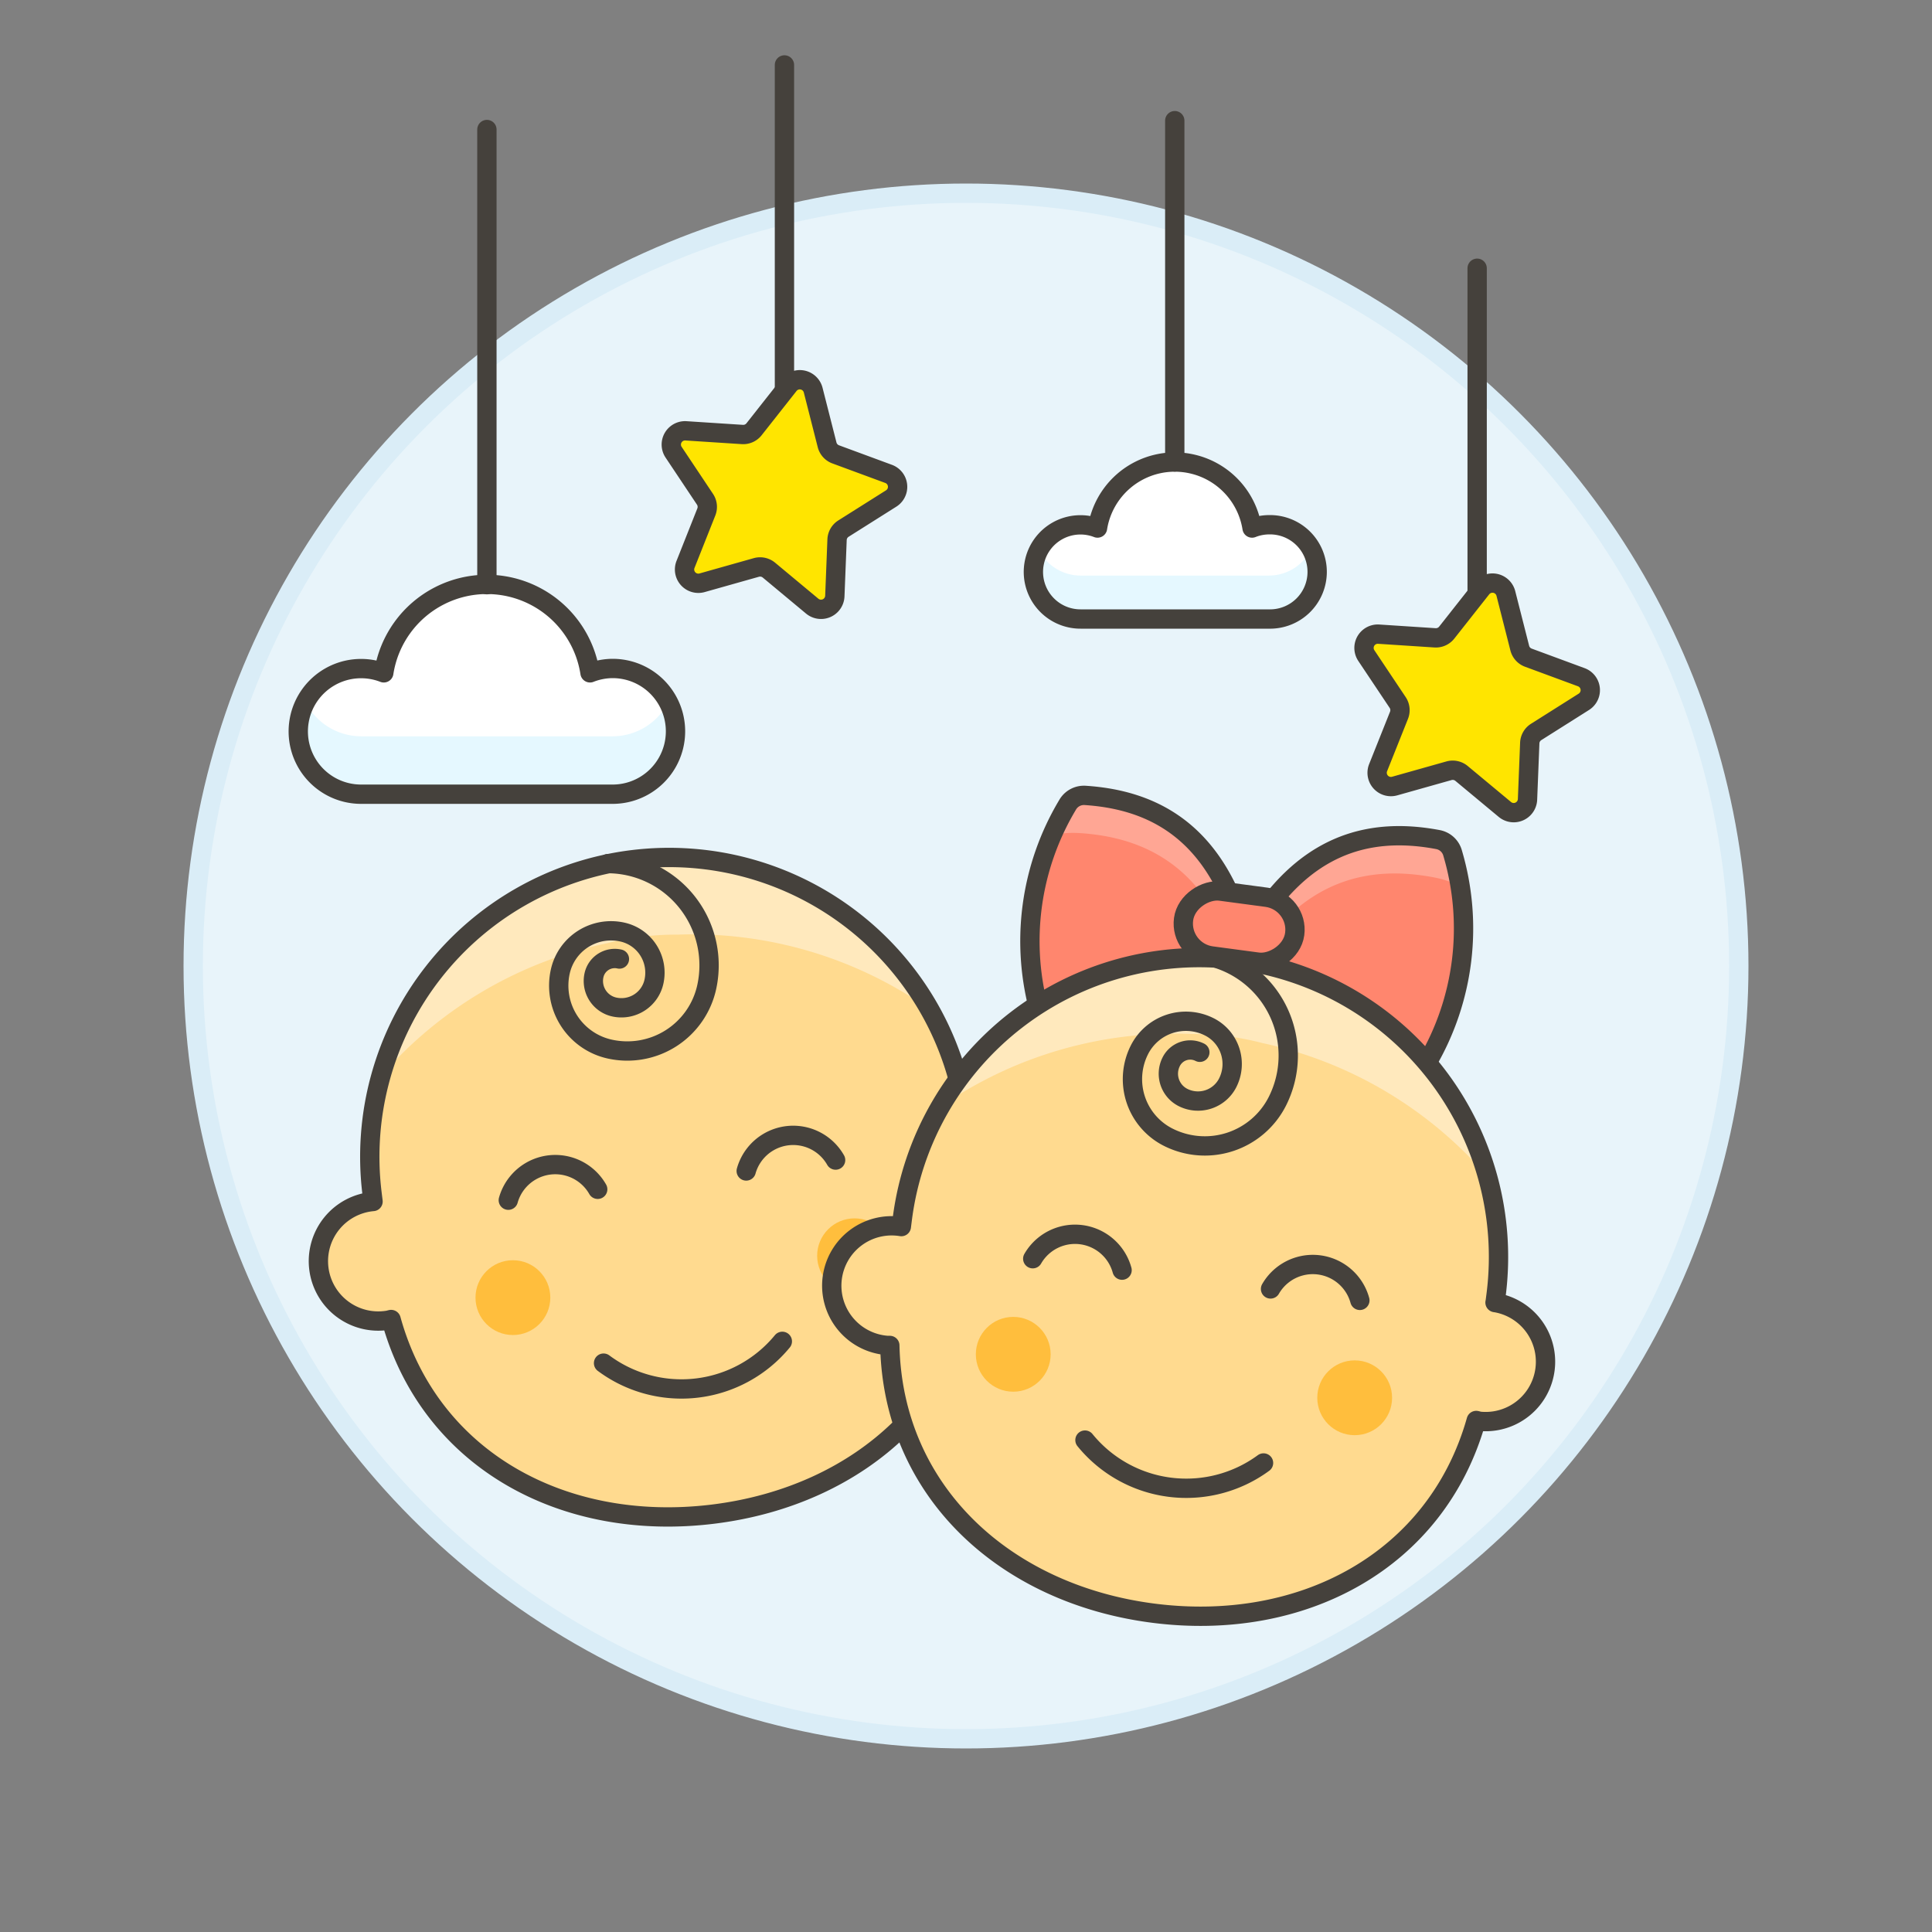<svg xmlns="http://www.w3.org/2000/svg" viewBox="0 0 100 100"><rect x="0" y="0" width="100" height="100" fill="#808080" stroke="none"/><g class="nc-icon-wrapper"><defs/><circle class="a" cx="50" cy="50" r="40" fill="#e8f4fa" stroke="#daedf7" stroke-miterlimit="10"/><path class="b" d="M50.064 58.434L50.011 58a15.492 15.492 0 0 0-30.757 3.75l.054.439a3.1 3.1 0 1 0 .75 6.151c.064-.008.123-.03.186-.042 2.01 7.27 8.93 11.017 16.644 10.076S50.419 72.13 50.623 64.59h.191a3.1 3.1 0 1 0-.75-6.152z" style="" fill="#ffda8f"/><circle class="c" cx="26.548" cy="67.165" r="1.936" style="" fill="#ffbe3d"/><circle class="c" cx="44.232" cy="64.998" r="1.936" style="" fill="#ffbe3d"/><path class="d" d="M31.24 70.556a6.758 6.758 0 0 0 9.253-1.128" fill="none" stroke="#45413c" stroke-linecap="round" stroke-linejoin="round"/><path class="d" d="M30.937 61.558a2.525 2.525 0 0 0-4.627.564" fill="none" stroke="#45413c" stroke-linecap="round" stroke-linejoin="round"/><path class="d" d="M43.251 60.045a2.525 2.525 0 0 0-4.627.564" fill="none" stroke="#45413c" stroke-linecap="round" stroke-linejoin="round"/><path class="e" d="M48.126 52.251a21.27 21.27 0 0 0-13.049-3.874 14.233 14.233 0 0 0-3.637.443 21.269 21.269 0 0 0-11.736 6.9 15.5 15.5 0 0 1 28.422-3.466z" style="" fill="#ffe9bd"/><path class="d" d="M31.47 44.7a5.266 5.266 0 0 1 5.108 6.4 4.208 4.208 0 0 1-5.02 3.2A3.364 3.364 0 0 1 29 50.288a2.691 2.691 0 0 1 3.212-2.045 2.153 2.153 0 0 1 1.636 2.57 1.723 1.723 0 0 1-2.056 1.309 1.379 1.379 0 0 1-1.047-1.645 1.1 1.1 0 0 1 1.316-.838" fill="none" stroke="#45413c" stroke-linecap="round" stroke-linejoin="round"/><path class="d" d="M50.064 58.434L50.011 58a15.492 15.492 0 0 0-30.757 3.75l.054.439a3.1 3.1 0 1 0 .75 6.151c.064-.008.123-.03.186-.042 2.01 7.27 8.93 11.017 16.644 10.076S50.419 72.13 50.623 64.59h.191a3.1 3.1 0 1 0-.75-6.152z" fill="none" stroke="#45413c" stroke-linecap="round" stroke-linejoin="round"/><g><path class="f" d="M65.719 50.4a14.081 14.081 0 0 1-.952-2.175c2.61-4.424 5.952-5.472 9.674-4.766a.973.973 0 0 1 .75.71 13.725 13.725 0 0 1-1.332 10.842 14.954 14.954 0 0 0-8.14-4.611z" style="" fill="#ff866e"/><path class="g" d="M75.569 46.049c-.091-.357-1-.57-1.361-.638-3.436-.651-6.546.2-9.057 3.811a12.426 12.426 0 0 1-.384-1c2.61-4.424 5.952-5.472 9.674-4.766a.973.973 0 0 1 .75.71c.154.6.273 1.186.361 1.758" style="" fill="#ffa694"/><path class="d" d="M65.719 50.4a14.081 14.081 0 0 1-.952-2.175c2.61-4.424 5.952-5.472 9.674-4.766a.973.973 0 0 1 .75.71 13.725 13.725 0 0 1-1.332 10.842 14.954 14.954 0 0 0-8.14-4.611z" fill="none" stroke="#45413c" stroke-linecap="round" stroke-linejoin="round"/><g><path class="f" d="M62.873 50.063a14.109 14.109 0 0 0 1.463-1.87c-1.427-4.934-4.4-6.781-8.184-7.024a.975.975 0 0 0-.9.5 13.723 13.723 0 0 0-1.41 10.831 14.946 14.946 0 0 1 9.031-2.437z" style="" fill="#ff866e"/><path class="g" d="M54.414 43.4c.177-.323 1.109-.3 1.477-.279 3.49.224 6.291 1.821 7.824 5.944.214-.275.422-.565.621-.874-1.427-4.934-4.4-6.781-8.184-7.024a.975.975 0 0 0-.9.5q-.447.815-.787 1.613" style="" fill="#ffa694"/><path class="d" d="M62.873 50.063a14.109 14.109 0 0 0 1.463-1.87c-1.427-4.934-4.4-6.781-8.184-7.024a.975.975 0 0 0-.9.5 13.723 13.723 0 0 0-1.41 10.831 14.946 14.946 0 0 1 9.031-2.437z" fill="none" stroke="#45413c" stroke-linecap="round" stroke-linejoin="round"/></g><rect class="h" x="62.445" y="45.06" width="3.387" height="5.803" rx="1.693" transform="rotate(-82.387 64.138 47.962)" stroke="#45413c" stroke-linecap="round" stroke-linejoin="round" fill="#ff866e"/><g><path class="b" d="M77.386 67.422l.056-.438a15.492 15.492 0 0 0-30.733-3.935l-.056.439a3.1 3.1 0 1 0-.787 6.146c.065.009.127 0 .191.006.159 7.541 5.943 12.875 13.652 13.86s14.65-2.718 16.7-9.976c.064.012.122.035.186.043a3.1 3.1 0 0 0 .787-6.147z" style="" fill="#ffda8f"/><circle class="c" cx="52.445" cy="70.098" r="1.936" style="" fill="#ffbe3d"/><circle class="c" cx="70.118" cy="72.349" r="1.936" style="" fill="#ffbe3d"/><path class="d" d="M56.158 74.539a6.758 6.758 0 0 0 9.242 1.184" fill="none" stroke="#45413c" stroke-linecap="round" stroke-linejoin="round"/><path class="d" d="M58.078 65.743a2.525 2.525 0 0 0-4.623-.592" fill="none" stroke="#45413c" stroke-linecap="round" stroke-linejoin="round"/><path class="d" d="M70.386 67.307a2.525 2.525 0 0 0-4.623-.592" fill="none" stroke="#45413c" stroke-linecap="round" stroke-linejoin="round"/><path class="e" d="M77.03 60.952a21.275 21.275 0 0 0-11.7-6.966 14.283 14.283 0 0 0-3.63-.466 21.275 21.275 0 0 0-13.073 3.8 15.5 15.5 0 0 1 28.4 3.635z" style="" fill="#ffe9bd"/><path class="d" d="M62.743 49.538A5.266 5.266 0 0 1 66.118 57a4.208 4.208 0 0 1-5.652 1.862 3.366 3.366 0 0 1-1.49-4.521 2.694 2.694 0 0 1 3.617-1.192 2.155 2.155 0 0 1 .954 2.894 1.724 1.724 0 0 1-2.315.763 1.379 1.379 0 0 1-.61-1.852 1.1 1.1 0 0 1 1.481-.488" fill="none" stroke="#45413c" stroke-linecap="round" stroke-linejoin="round"/><path class="d" d="M77.386 67.422l.056-.438a15.492 15.492 0 0 0-30.733-3.935l-.056.439a3.1 3.1 0 1 0-.787 6.146c.065.009.127 0 .191.006.159 7.541 5.943 12.875 13.652 13.86s14.65-2.718 16.7-9.976c.064.012.122.035.186.043a3.1 3.1 0 0 0 .787-6.147z" fill="none" stroke="#45413c" stroke-linecap="round" stroke-linejoin="round"/></g></g><g><path class="i" d="M65.685 27.161a2.424 2.424 0 0 0-.878.17 4.05 4.05 0 0 0-8 0 2.437 2.437 0 1 0-.878 4.709h9.758a2.44 2.44 0 1 0 0-4.879z" style="" fill="#fff"/><path class="j" d="M53.767 28.464a2.433 2.433 0 0 0 2.16 1.327h9.758a2.433 2.433 0 0 0 2.16-1.327 2.441 2.441 0 0 1-2.16 3.576h-9.758a2.441 2.441 0 0 1-2.16-3.576z" style="" fill="#e5f8ff"/><path class="d" d="M60.806 23.908V6.245" fill="none" stroke="#45413c" stroke-linecap="round" stroke-linejoin="round"/><path class="d" d="M65.685 27.161a2.424 2.424 0 0 0-.878.17 4.05 4.05 0 0 0-8 0 2.437 2.437 0 1 0-.878 4.709h9.758a2.44 2.44 0 1 0 0-4.879z" fill="none" stroke="#45413c" stroke-linecap="round" stroke-linejoin="round"/><g><path class="d" d="M40.603 20.225V3.361" fill="none" stroke="#45413c" stroke-linecap="round" stroke-linejoin="round"/><path class="k" d="M35.508 22.3l2.914.189a.712.712 0 0 0 .607-.27l1.808-2.293a.715.715 0 0 1 1.253.267l.72 2.829a.712.712 0 0 0 .444.495l2.739 1.011a.714.714 0 0 1 .134 1.274l-2.469 1.558a.712.712 0 0 0-.332.576l-.115 2.917a.715.715 0 0 1-1.171.521L39.8 29.51a.717.717 0 0 0-.65-.139l-2.81.793a.714.714 0 0 1-.857-.952l1.076-2.712a.711.711 0 0 0-.07-.66l-1.621-2.43a.713.713 0 0 1 .64-1.11z" style="" fill="#ffe500"/><path class="k" d="M35.508 22.3l2.914.189a.712.712 0 0 0 .607-.27l1.808-2.293a.715.715 0 0 1 1.253.267l.72 2.829a.712.712 0 0 0 .444.495l2.739 1.011a.714.714 0 0 1 .134 1.274l-2.469 1.558a.712.712 0 0 0-.332.576l-.115 2.917a.715.715 0 0 1-1.171.521L39.8 29.51a.717.717 0 0 0-.65-.139l-2.81.793a.714.714 0 0 1-.857-.952l1.076-2.712a.711.711 0 0 0-.07-.66l-1.621-2.43a.713.713 0 0 1 .64-1.11z" style="" fill="#ffe500"/><path class="d" d="M35.508 22.3l2.914.189a.712.712 0 0 0 .607-.27l1.808-2.293a.715.715 0 0 1 1.253.267l.72 2.829a.712.712 0 0 0 .444.495l2.739 1.011a.714.714 0 0 1 .134 1.274l-2.469 1.558a.712.712 0 0 0-.332.576l-.115 2.917a.715.715 0 0 1-1.171.521L39.8 29.51a.717.717 0 0 0-.65-.139l-2.81.793a.714.714 0 0 1-.857-.952l1.076-2.712a.711.711 0 0 0-.07-.66l-1.621-2.43a.713.713 0 0 1 .64-1.11z" fill="none" stroke="#45413c" stroke-linecap="round" stroke-linejoin="round"/></g><g><path class="d" d="M76.457 30.747V13.884" fill="none" stroke="#45413c" stroke-linecap="round" stroke-linejoin="round"/><path class="k" d="M71.362 32.824l2.913.19a.716.716 0 0 0 .608-.271l1.807-2.292a.715.715 0 0 1 1.253.266l.72 2.83a.714.714 0 0 0 .445.494l2.738 1.011a.714.714 0 0 1 .134 1.274l-2.468 1.559a.712.712 0 0 0-.332.575l-.116 2.918a.715.715 0 0 1-1.17.521l-2.246-1.867a.716.716 0 0 0-.65-.138l-2.81.792a.714.714 0 0 1-.857-.952l1.082-2.712a.718.718 0 0 0-.07-.661l-1.622-2.428a.714.714 0 0 1 .641-1.109z" style="" fill="#ffe500"/><path class="d" d="M71.362 32.824l2.913.19a.716.716 0 0 0 .608-.271l1.807-2.292a.715.715 0 0 1 1.253.266l.72 2.83a.714.714 0 0 0 .445.494l2.738 1.011a.714.714 0 0 1 .134 1.274l-2.468 1.559a.712.712 0 0 0-.332.575l-.116 2.918a.715.715 0 0 1-1.17.521l-2.246-1.867a.716.716 0 0 0-.65-.138l-2.81.792a.714.714 0 0 1-.857-.952l1.082-2.712a.718.718 0 0 0-.07-.661l-1.622-2.428a.714.714 0 0 1 .641-1.109z" fill="none" stroke="#45413c" stroke-linecap="round" stroke-linejoin="round"/></g><g><path class="i" d="M31.71 34.6a3.236 3.236 0 0 0-1.171.226 5.4 5.4 0 0 0-10.674 0 3.251 3.251 0 1 0-1.172 6.282H31.71a3.254 3.254 0 1 0 0-6.508z" style="" fill="#fff"/><path class="j" d="M15.813 36.341a3.241 3.241 0 0 0 2.88 1.77H31.71a3.243 3.243 0 0 0 2.881-1.77 3.256 3.256 0 0 1-2.881 4.771H18.693a3.254 3.254 0 0 1-2.88-4.771z" style="" fill="#e5f8ff"/><path class="d" d="M25.202 30.264V6.704" fill="none" stroke="#45413c" stroke-linecap="round" stroke-linejoin="round"/><path class="d" d="M31.71 34.6a3.236 3.236 0 0 0-1.171.226 5.4 5.4 0 0 0-10.674 0 3.251 3.251 0 1 0-1.172 6.282H31.71a3.254 3.254 0 1 0 0-6.508z" fill="none" stroke="#45413c" stroke-linecap="round" stroke-linejoin="round"/></g></g></g></svg>